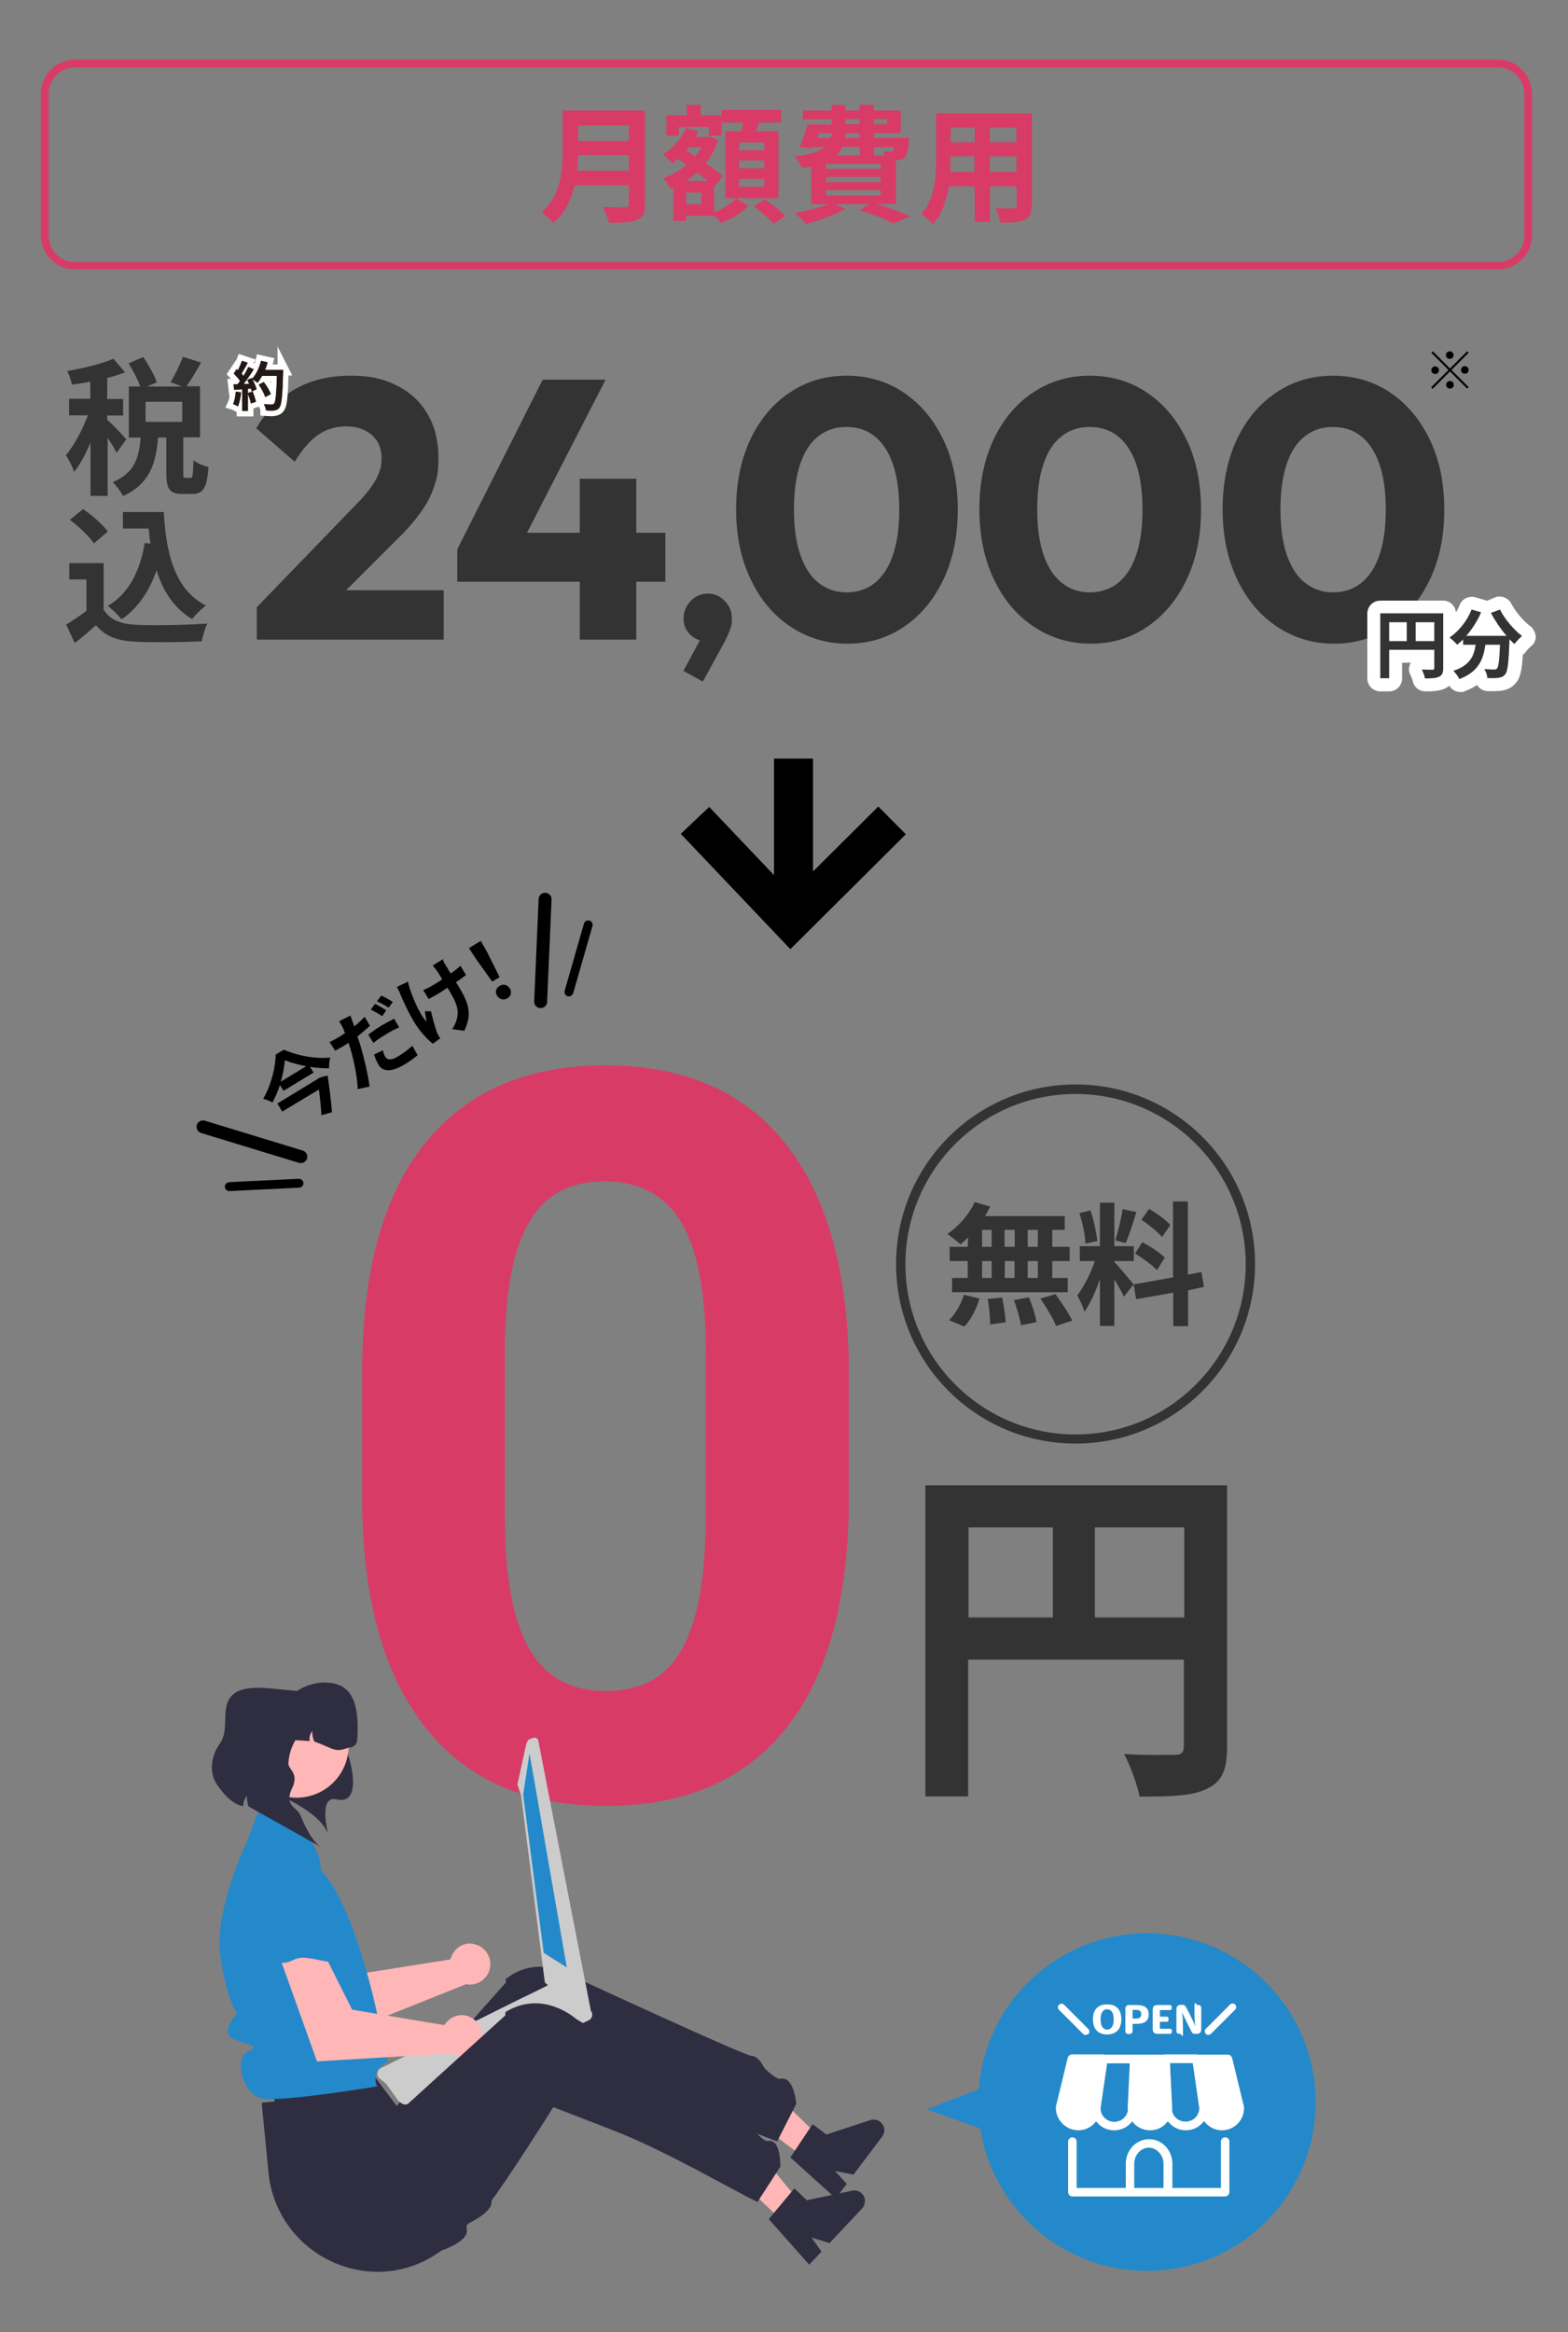 <?xml version="1.0" encoding="UTF-8"?>
<svg id="_レイヤー_1" data-name="レイヤー 1" xmlns="http://www.w3.org/2000/svg" version="1.1" viewBox="0 0 740 1100">
  <rect x="0" y="0" width="740" height="1100" fill="#808080" stroke="none"/>
  <defs>
    <style>
      .cls-1 {
        fill: #ccc;
      }

      .cls-1, .cls-2, .cls-3, .cls-4, .cls-5, .cls-6, .cls-7, .cls-8, .cls-9, .cls-10 {
        stroke-width: 0px;
      }

      .cls-2 {
        fill: #000;
      }

      .cls-3 {
        fill: #2389ca;
      }

      .cls-4 {
        fill: #f2f2f2;
      }

      .cls-11 {
        stroke: #d93b67;
      }

      .cls-11, .cls-7 {
        fill: #d93b67;
      }

      .cls-11, .cls-12 {
        stroke-miterlimit: 10;
      }

      .cls-5 {
        fill: #2f2e41;
      }

      .cls-6 {
        fill: #231815;
      }

      .cls-12 {
        fill: none;
        stroke: #fff;
        stroke-width: 5.2px;
      }

      .cls-8 {
        fill: #ffb6b6;
      }

      .cls-9 {
        fill: #333;
      }

      .cls-10 {
        fill: #fff;
      }
    </style>
  </defs>
  <g>
    <g>
      <g>
        <path class="cls-9" d="M456.9,583.6c-1.2,1.2-2.4,2.4-3.7,3.3-1.3-1.3-4.5-3.7-6.1-4.9,5.2-3.4,10.3-9.2,12.9-15l7.3,2.1c-.7,1.5-1.5,3-2.4,4.5h37.6v6.5h-5.9v8h8.2v6.7h-8.2v8h7.3v6.7h-54.6v-6.7h7.4v-8h-8.5v-6.7h8.5l.2-4.5h0ZM447.9,622.7c2.8-2.7,5.6-7.4,7-12l7.3,1.8c-1.3,4.8-4,10-7.1,13.2l-7.2-3ZM463.5,588.1h4.5v-8h-4.5v8ZM463.5,602.8h4.5v-8h-4.5v8ZM473,612c.7,3.9,1.5,8.8,1.6,11.7l-7.3,1c0-3-.4-8.2-1.2-12l6.9-.7ZM478.9,588.1v-8h-4.8v8h4.8ZM474.2,594.8v8h4.6v-8h-4.6ZM485.6,611.9c1.5,3.7,3.1,8.6,3.6,11.7l-7.4,1.5c-.4-3-1.8-8-3.3-11.9l7.1-1.3ZM489.8,580.1h-4.8v8h4.8v-8ZM489.8,594.8h-4.8v8h4.8v-8ZM498.1,610.4c2.8,3.9,6.4,9.1,7.9,12.5l-7.6,2.5c-1.3-3.3-4.6-8.9-7.4-12.9l7.1-2.1Z"/>
        <path class="cls-9" d="M530.4,611.6c-.9-2.1-2.7-5.2-4.5-8.2v22h-6.8v-22.2c-1.9,5.8-4.5,11.6-7.3,15.5-.6-2.2-2.2-5.6-3.4-7.7,3.1-3.9,6.4-10.6,8.3-16.2h-7.1v-7h9.5v-20.5h6.8v20.5h9.2v7h-9.2v.4c1.8,1.8,7.7,8.9,9.1,10.6l-4.6,5.8ZM512.2,586.6c0-3.9-1.3-10-2.8-14.4l5.2-1.3c1.6,4.5,2.8,10.4,3.3,14.4l-5.7,1.3ZM536.3,571.7c-1.6,5.1-3.4,11-5.1,14.6l-4.8-1.3c1.2-4,2.8-10.3,3.4-14.7l6.5,1.4ZM560.7,608.6v16.9h-7v-15.8l-17.5,3.1-1.2-7,18.6-3.3v-35.8h7v34.5l6.4-1.2,1.2,7-7.5,1.6ZM539.1,585.9c3.6,1.9,8.3,4.9,10.6,7.3l-3.7,5.9c-2.1-2.4-6.7-5.6-10.3-7.9l3.4-5.3ZM548.4,583.5c-1.9-2.4-6.2-5.8-9.7-8.2l3.6-5.1c3.6,2.1,8,5.2,10,7.6l-3.9,5.7Z"/>
      </g>
      <path class="cls-9" d="M507.6,516c44.3,0,80.3,36,80.3,80.3s-36,80.3-80.3,80.3-80.3-36-80.3-80.3c0-44.3,36-80.3,80.3-80.3M507.6,511.5c-46.8,0-84.7,37.9-84.7,84.7s37.9,84.7,84.7,84.7,84.7-37.9,84.7-84.7-37.8-84.7-84.7-84.7h0Z"/>
      <path class="cls-9" d="M579.1,823.9c0,11-2.4,16.5-9.5,19.8-6.7,3.4-16.8,3.7-31.8,3.7-1-5.5-4.5-14.9-7.3-20.1,9.7.7,20.5.4,23.9.4,3.3,0,4.3-1.2,4.3-4v-40.9h-101.8v64.5h-20.2v-146.7h142.4v123.3h0ZM457.1,762.9h39.8v-42.5h-39.8v42.5ZM558.9,762.9v-42.5h-42.2v42.5h42.2Z"/>
      <path class="cls-7" d="M400.6,706.7c0,47-9.7,83-29.1,107.8-19.5,24.8-47.9,37.3-85.5,37.3s-65.4-12.2-84.9-36.6c-19.6-24.4-29.6-59.5-30.2-105.1v-62.6c0-47.4,9.8-83.6,29.6-108.1,19.6-24.5,48-36.9,85-36.9s65.4,12.2,84.9,36.6c19.6,24.4,29.6,59.3,30.2,105v62.6h0ZM333.1,638.1c0-28.2-3.9-48.8-11.6-61.6s-19.8-19.3-36.1-19.3-27.7,6.1-35.1,18.3c-7.6,12.2-11.6,31.4-12,57.4v82.7c0,27.7,3.7,48.3,11.3,61.8,7.6,13.5,19.6,20.2,36.3,20.2s28.4-6.4,35.7-19.3c7.3-12.9,11.2-32.7,11.4-59.3v-80.9h.1Z"/>
    </g>
    <g>
      <g>
        <path class="cls-2" d="M134,495.1c6.7,3,15,4.4,21.8,3.7-.4,1.6-.5,3.4-.5,5.1-2.9,0-6-.2-9-.7l1.7,2.7-14.2,8.6-1.7-2.7c-.9,2.8-2.1,5.6-3.5,8.2-1-.6-3-1.4-4.4-1.7,3.8-6.5,5.9-15.2,5.9-20.9l3.9-2.3ZM150.8,508.3l3.8-1c.8,5.1,1.6,11.8,2.1,17.3l-5,1.4c-.2-3.7-.7-8.4-1.2-12.1l-17.3,10.4-2.3-3.8,19.2-11.7.7-.5ZM144.5,502.9c-3.8-.7-7.3-1.7-10.1-2.8-.2,2.9-.8,6.5-1.9,10.1l12-7.3Z"/>
        <path class="cls-2" d="M166.7,482.7c.1.4.3.9.5,1.4,1.7-1.4,3.4-2.9,4.9-4.5l2.5,4.2c-1.7,1.6-3.8,3.4-5.9,5.1.6,1.6,1.1,3.4,1.6,4.9,1.6,5.5,3.5,13.6,4.1,18.7l-5.6,1.2c0-4.6-1.7-13.1-3.3-18.6-.3-1-.7-2.1-1-3.2-.8.5-1.5,1-2.2,1.4-1.7,1-2.9,1.6-4.1,2.3l-2.7-4.1c1.8-.8,3-1.5,4.4-2.3.9-.6,1.9-1.2,2.9-1.9-.3-.8-.6-1.5-.8-2.1-.6-1.3-1.4-2.7-2-3.5l5.4-2.7c.4,1.2,1,2.8,1.3,3.7ZM181.8,498.4c.9,1.5,2.6,2,6.2-.2,2.3-1.4,4.4-3,6.6-4.9l2.5,4.4c-1.8,1.5-3.8,3-6.6,4.6-5.7,3.4-9.9,3.3-11.9-.1-.9-1.6-1.6-3.4-2.1-4.8l4.2-2c.2,1.1.6,2.2,1.1,3ZM179.9,483.8c1.9-1.1,4-2.2,6.1-3.3l2.4,4.1c-1.8.8-4,1.8-6,3.1-2.3,1.4-4.3,2.7-6.2,4.2l-2.4-3.9c1.7-1.3,4-2.9,6.1-4.2ZM182.3,476.5l-1.9,2.8c-1.5-.9-3.8-2.4-5.4-3.1l2-2.7c1.4.7,3.9,2.1,5.3,3ZM185.4,472.6l-2,2.7c-1.5-1-3.8-2.3-5.5-3l2-2.7c1.7.7,4.2,2.1,5.5,3Z"/>
        <path class="cls-2" d="M193.4,466.3c1.4,4.2,4.5,12,7.9,15.6-.2-1.3-.5-3.3-.8-4.9h2.9c.8,3.5,1.9,7.4,2.7,9.6.2.6.5,1.3.8,1.8.2.3.5.9.9,1.3l-3.5,2.6c-2-1.5-6-5.5-8.5-9.7-3.4-5.5-5.8-11.1-7-14-.4-1.1-1-2.2-1.5-3.1l5.3-2.5c.1,1.1.6,2.6.8,3.3ZM210.1,454.9c.4.7,1.5,2.4,2.6,4.3,1.8-1.3,3.5-2.6,4.6-3.7l2.6,4.4c-1.3,1-2.9,2.2-4.7,3.4.4.5.6,1.1.9,1.4,4.8,7.9,7.1,13.2,3,21.5l-5.7-.8c.9-1.3,1.9-3.4,2.3-5.1.9-4.2-.3-7.5-3.8-13.2-.2-.3-.4-.7-.7-1.2-1.2.8-2.5,1.6-3.7,2.4-1.4.9-3.6,2-5.2,2.9l-2.6-4.2c1.8-.7,3.5-1.6,5.3-2.7,1.2-.7,2.5-1.5,3.7-2.4-1.1-1.9-2.2-3.6-2.8-4.4-.6-.7-1.3-1.6-1.7-2.1l4.9-3c0,.9.5,1.7,1,2.5Z"/>
        <path class="cls-2" d="M224.5,452.1l-3.2-4.9,5.6-3.4,2.9,5.1,6,12-3.5,2.1-7.8-10.9ZM234.6,469.7c-1.1-1.8-.5-3.8,1.2-4.7,1.7-1,3.6-.6,4.8,1.2,1.1,1.7.5,3.8-1.2,4.7-1.7,1-3.7.5-4.8-1.2Z"/>
      </g>
      <path class="cls-2" d="M143.5,548.2c-.7.4-1.6.5-2.4.3l-46.2-14.1c-1.6-.5-2.5-2.2-2-3.8s2.2-2.5,3.8-2l46.2,14.1c1.6.5,2.5,2.2,2,3.8-.2.7-.8,1.3-1.4,1.7Z"/>
      <path class="cls-2" d="M255.8,475.4c-.3.1-.5.1-.8.1-1.7-.1-3-1.5-2.9-3.2l2.1-48.3c.1-1.7,1.5-3,3.2-2.9s3,1.5,2.9,3.2l-2.1,48.3c0,1.3-1,2.5-2.4,2.8Z"/>
      <path class="cls-2" d="M268.4,470c-.2,0-.4,0-.5-.1-1.1-.3-1.7-1.5-1.4-2.6l9.1-31.7c.3-1.1,1.5-1.7,2.6-1.4,1.1.3,1.7,1.5,1.4,2.6l-9.1,31.7c-.4.9-1.2,1.5-2.1,1.5Z"/>
      <path class="cls-2" d="M143.1,557.5c.1.2.1.3.1.5.1,1.1-.8,2.1-2,2.2l-32.9,1.6c-1.1,0-2.1-.8-2.2-2,0-1.1.8-2.1,2-2.2l32.9-1.6c1,0,1.8.7,2.1,1.5Z"/>
    </g>
  </g>
  <g>
    <circle class="cls-3" cx="541.3" cy="991.5" r="79.6"/>
    <path class="cls-10" d="M578.2,1036h-72.1c-1.1,0-2-.9-2-2v-23.9c0-1.1.9-2,2-2s2,.9,2,2v21.9h68.1v-21.9c0-1.1.9-2,2-2s2,.9,2,2v23.9c0,1-1,2-2,2Z"/>
    <path class="cls-10" d="M551.1,1034.4c-1.1,0-2-.9-2-2v-11.8c0-4.1-3.2-7.6-6.9-7.6s-6.9,3.3-6.9,7.6v11.8c0,1.1-.9,2-2,2s-2-.9-2-2v-11.8c0-6.4,4.9-11.6,11-11.6s11,5.2,11,11.6v11.8c0,1.2-1,2-2.2,2Z"/>
    <g>
      <path class="cls-10" d="M520.7,971.2h-14.7l-5.6,23.1c0,4.7,3.7,8.5,8.5,8.5h0c4.7,0,8.5-3.7,8.5-8.5l3.3-23.1Z"/>
      <path class="cls-10" d="M508.9,1004.8c-5.7,0-10.6-4.7-10.6-10.6v-.5l5.6-23.1c.3-.9,1.1-1.6,2-1.6h14.7c.5,0,1.2.3,1.5.7.4.4.5,1.1.5,1.6l-3.3,23c0,5.9-4.7,10.5-10.4,10.5ZM502.3,994.6c.1,3.5,2.9,6.3,6.5,6.3s6.5-2.8,6.5-6.5v-.3l3.1-20.8h-10.8l-5.3,21.3Z"/>
    </g>
    <path class="cls-10" d="M525.8,1004.8c-5.9,0-10.6-4.7-10.6-10.6v-.3l3.3-23.1c0-.9.9-1.7,2-1.7h14.7c.5,0,1.1.3,1.5.7s.5.9.5,1.5l-1.1,23.1c.3,5.8-4.4,10.4-10.3,10.4ZM519.4,994.4c0,3.6,2.9,6.4,6.5,6.4s6.5-2.8,6.5-6.5l.9-21.1h-10.8l-3.1,21.2Z"/>
    <g>
      <path class="cls-10" d="M550,971.2h-14.7l-1.1,23.1c0,4.7,3.7,8.5,8.5,8.5h0c4.7,0,8.5-3.7,8.5-8.5l-1.2-23.1Z"/>
      <path class="cls-10" d="M542.8,1004.8c-5.9,0-10.6-4.7-10.6-10.6l1.1-23.2c0-1.1.9-1.9,2-1.9h14.7c1.1,0,2,.8,2,1.9l1.2,23.1c0,6.1-4.7,10.7-10.4,10.7ZM537.3,973.2l-.9,21.1c0,3.6,2.8,6.4,6.5,6.4s6.5-2.8,6.5-6.5l-1.1-21.1h-11Z"/>
    </g>
    <path class="cls-10" d="M559.6,1004.8c-5.7,0-10.6-4.7-10.6-10.6l-1.1-23c0-.5,0-1.1.5-1.5s.9-.7,1.5-.7h14.7c1.1,0,1.9.8,2,1.7l3.4,23.3v.3c.2,5.9-4.5,10.5-10.4,10.5ZM552.1,973.2l.9,21c0,3.7,2.8,6.5,6.5,6.5s6.4-2.8,6.5-6.4l-3.1-21.2h-10.8Z"/>
    <g>
      <path class="cls-10" d="M579.5,971.2h-14.7l3.3,23.1c0,4.7,3.7,8.5,8.5,8.5h0c4.7,0,8.5-3.7,8.5-8.5l-5.6-23.1Z"/>
      <path class="cls-10" d="M576.7,1004.8c-5.7,0-10.4-4.7-10.6-10.4l-3.3-23c0-.5,0-1.2.5-1.6s.9-.7,1.5-.7h14.7c.9,0,1.7.7,2,1.6l5.6,23.1v.5c0,5.9-4.7,10.5-10.4,10.5ZM567.1,973.2l3.1,20.8v.3c0,3.6,2.8,6.5,6.5,6.5s6.4-2.7,6.5-6.3l-5.2-21.2h-10.9Z"/>
    </g>
    <g>
      <g>
        <path class="cls-10" d="M522.5,959.6c-4,0-6.7-2.3-6.7-7.1h0c0-4.8,2.5-7.1,6.7-7.1s6.7,2.3,6.7,7.1-2.7,7.1-6.7,7.1ZM525.6,952.5c0-3.6-1.5-4.8-3.1-4.8h0c-1.6,0-3.1,1.2-3.1,4.8s1.5,4.8,3.1,4.8,3.1-1.2,3.1-4.8h0Z"/>
        <path class="cls-10" d="M536.4,954.6h-1.9v3.5c0,.8-.7,1.3-1.7,1.3s-1.7-.4-1.7-1.3v-10.3c0-1.6.5-2.1,2.1-2.1h3.2c4.1,0,5.7,1.6,5.7,4.3.1,3.3-2.1,4.6-5.7,4.6ZM536.2,948h-1.3c-.4,0-.4,0-.4.4v3.3q0,.4.4.4h1.2c1.5,0,2.5-.5,2.5-2.1,0-1.5-1-2-2.4-2Z"/>
        <path class="cls-10" d="M552.1,959.3h-5.7c-1.7,0-2.4-.7-2.4-2.4v-8.8c0-1.7.7-2.4,2.4-2.4h5.7c.5,0,.9.4.9,1.2s-.3,1.2-.9,1.2h-4.3c-.3,0-.4,0-.4.4v2.7h3.3c.5,0,.8.4.8,1.2s-.3,1.2-.8,1.2h-3.3v2.9c0,.3,0,.4.4.4h4.4c.5,0,.9.4.9,1.1,0,.8-.3,1.3-1,1.3Z"/>
        <path class="cls-10" d="M564.6,959.3c-1.1,0-1.9,0-2.3-1.1-1.9-3.6-3.3-6.7-4.5-9.1h0c.4,1.9.5,4.5.5,8.9s-.4,1.3-1.5,1.3-1.6-.4-1.6-1.3v-10.4c0-1.2.7-2,2.3-2s1.7.3,2.3,1.2c2.3,4.3,3.6,7.2,4.4,9.1h0c-.4-1.7-.5-4.7-.5-8.9s.5-1.3,1.6-1.3,1.6.5,1.6,1.3v10.3c0,1.6-1.1,2-2.3,2Z"/>
      </g>
      <path class="cls-10" d="M512.3,959.8c-.4,0-.8,0-1.2-.5l-11.3-11.3c-.7-.7-.7-1.7,0-2.4s1.7-.7,2.4,0l11.4,11.4c.7.7.7,1.7,0,2.4-.3.2-.9.4-1.3.4Z"/>
      <path class="cls-10" d="M570.3,959.8c-.4,0-.8,0-1.2-.5-.7-.7-.7-1.7,0-2.4l11.4-11.4c.7-.7,1.7-.7,2.4,0s.7,1.7,0,2.4l-11.4,11.4c-.4.3-.8.5-1.2.5Z"/>
    </g>
    <g>
      <polygon class="cls-8" points="381.7 1019.4 388.9 1010 356 978.1 345.5 992 381.7 1019.4"/>
      <path class="cls-5" d="M373,1017.6l10.5-15.7,6.5,4.9,20.7-6.8c2.6-.9,5.5.6,6.4,3.2.5,1.6.2,3.3-.8,4.6l-13.5,17.9-8.7-1.7,5.5,6.1-5.2,6.8-21.4-19.3Z"/>
      <path class="cls-5" d="M375.8,992.3l-9,17.7c-10.7-3.6-45.4-19.3-71.1-26.2-16.7-4.5-29.5-7.9-29.5-7.9,0,0-1.2,2.5-3.2,6.6-7.3,14.8-24.5,49-26.8,48.2-2.9-1-5.6,2.1-4.3,7.3.9,3.8-5.2,7.7-8.5,9.5-1.2.7-2.1,1.1-2.1,1.1-.5.5-1.1,1-1.6,1.4-17.6,15.2-41,15.5-58.8,5.3-12.8-7.3-21.9-19.9-25-34.4l-6.8-32.4,47.1-9.9,11,14.7,12.9-14.7,28.4-32,10.4-11.7s-.3,0-.2-1.5c1.4-1,2.8-2,4.3-2.8.3,0,.5-.3.8-.4,14.7-7.1,28.4,2.8,28.4,2.8,0,0,79.5,36.8,82.5,36.7,2.9,0,5.3,4.2,5.8,5.3.5.9,5.9,6,7.9,5.5,6.3-1.4,7.4,11.8,7.4,11.8Z"/>
      <path class="cls-8" d="M217.6,917.7c-2.5,1.3-4.3,3.7-5,6.5l-43.6,6.9-28.4-28.2-16,10.4,36.3,46.2,59-23.6h-.1c5.2,1,10.3-2.3,11.4-7.5s-2.2-10.3-7.4-11.4c-2-.6-4.2-.3-6.2.7h0Z"/>
      <path class="cls-3" d="M129.1,882.3l-.9.3c-9.6,3-15,13.1-12.1,22.8,1.6,5.5,2.8,10.4,2.4,11.5-1.1,2.7-1.3,4.9,1.6,4.6,3-.2-3.4-1,6.3-.9s7.2-4.6,14.8-6.3c7.6-1.6,13.1-.4,14.9-5.2,1.7-4.7,8.4-6,4-9.6-4.3-3.6-4.7.2-9.3-8.3,0,0-.1-.2-.1-.3-4.3-7.6-13.3-11.2-21.6-8.6Z"/>
      <path class="cls-4" d="M150.8,882.7c-1-.4-2-.8-3-1.2-.5-.5-1-1-1.5-1.4l4.5,2.6Z"/>
      <path class="cls-5" d="M117.1,839.2c15.8,8.4,32.8,14.4,37.7,25.6,0,0-4.7-18.2,4-16.1,14.8,3.6,4.9-27.6.2-32.2-7.9-7.7-30.5-9.1-30.5-9.1l-14,11,2.6,20.8Z"/>
      <circle class="cls-8" cx="139.9" cy="823.9" r="24.6" transform="translate(-694.3 774.3) rotate(-77)"/>
      <path class="cls-5" d="M129.5,816l-.3,4.2,16.9,1c-.2-1.7.2-3.4,1.3-4.7-.1,1.6.2,3.3.9,4.9,9.6,3.5,9.4,5.4,16.3,2.9,2.1,0,3.8-1.4,4-3.5h0c.8-13-.3-26.1-13.3-27.1-13.1-1.1-24.7,8.7-25.8,21.8,0,.2,0,.3,0,.5Z"/>
      <path class="cls-1" d="M278.2,948.2q-.1,0-.2,0c-.2-.2-.5-.3-.7-.4l-1.9-.7-13.9-11.1c-.7-.2-1.5-.2-2.2,0h0l-4.7,2.4-4.1,2-5.8,2.8-39.2,19.5-25.8,12.8c-1.4.7-2,2.5-1.3,3.9.2.4.5.7.8,1l1,.8,2.1,1.7,5.7,8,1.4,1.1c.9.7,2.1.8,3.1.4l85.4-39.5c1.5-.8,2-2.6,1.3-4-.5-.1-.8-.4-1-.7h0Z"/>
      <path class="cls-1" d="M251.7,819.7l-1.7.6c-.5.2-.8.5-1,.9l-.6,1.2-4,18.3c-.2.4-.2.9-.1,1.4l1.6,4.7,11.2,88c.1.4.5.8.9,1l16.3,15.7.3.2.8.4c.4.2.8.3,1.3.2l1.1-.2c.5,0,1-.4,1.2-.9.3-.5.3-1,.1-1.5l-25.1-128.9c-.2-.8-1.3-1.4-2.3-1.1h0Z"/>
      <polygon class="cls-3" points="249.9 827 246.9 846.5 256.6 921.1 267.5 928 249.9 827"/>
      <path class="cls-3" d="M130.5,856.4l-8.4-2.4-5.5,14.6s-15.8,32.7-12.6,54.1c3.1,21.2,7.9,27,7.9,27,0,0-7.8,8.1-2.7,11.4,5.2,3.3,15.3,3.4,8,6.5-7.3,3-2.4,20.5,6.5,22.2,9,1.8,54.3-5.7,54.3-5.7-1.3-2.6-1-5.9.7-8.3,2.9-4.1,6.5-2.1,2.4-7.1-4-5-8.8-.9-5.8-9s2.6-10.3,2.6-10.3c0,0-10.8-51.6-26.6-67.3h0l.2-.5h0c-1.1-11.8-9.5-21.9-21-25.2Z"/>
      <path class="cls-5" d="M136.1,831.7c.8-13.5,12.5-23.8,26.1-23,1.6,0,3.2.4,4.7.8-1.7-3.1-4.4-5.7-7.8-7l-19.7-5c-9.4-.6-24.7-4-30.3,2.6-5.2,6.2-.6,15.8-5.3,22.2-5.1,7.2-4.3,14.6-2,18.5,2.8,4.5,7.9,10.5,13,11.1,0-1.7.6-3.4,1.7-4.9,0,1.7.2,3.3.7,5l34.1,19.1c-3.2-2-6.7-7.9-9.5-14.8-1.6-4-7.8-4.5-4.1-12.5,3.8-7.6-1.8-9.2-1.6-12.1Z"/>
      <path class="cls-4" d="M116.6,882.2"/>
      <path class="cls-8" d="M216.5,950.6c-2.8.5-5.3,2.1-6.8,4.6l-43.5-7.3-18-35.8-18.4,4.9,19.8,55.3,63.5-3.8h0c4.5,2.6,10.5,1,13.1-3.5,2.7-4.5,1.1-10.5-3.4-13.1-1.9-1.2-4.1-1.7-6.3-1.3h0Z"/>
      <path class="cls-3" d="M143.6,889.2h-.9c-10,0-18.4,7.8-18.8,17.8-.2,5.8-.6,10.8-1.4,11.7-1.9,2.2-2.8,4.1,0,5,2.9.8-2.9-2,6.2,1.1,9.2,3.1,8.3-2.2,16.1-1.3,7.7.9,12.6,3.7,15.7-.2,3.1-3.9,9.9-3,6.9-7.9s-4.6-1.3-6.2-10.8v-.3c-1.5-8.8-8.9-15.1-17.7-15.1Z"/>
      <polygon class="cls-8" points="371.3 1049.5 379.4 1040.9 350.1 1005.6 338.2 1018.2 371.3 1049.5"/>
      <path class="cls-5" d="M362.8,1046.7l12.1-14.5,5.9,5.6,21.3-4.5c2.7-.6,5.4,1.1,6,3.8.3,1.6-.1,3.3-1.2,4.5l-15.4,16.4-8.5-2.6,4.7,6.6-5.8,6.2-19.1-21.5Z"/>
      <path class="cls-5" d="M368.3,1021.9l-10.8,16.7c-10.2-4.7-43.1-24.1-67.9-33.7-16.1-6.3-28.5-11-28.5-11,0,0-1.5,2.4-3.9,6.2-8.8,13.8-29.6,46.1-31.8,45.1-2.8-1.3-5.8,1.5-5.1,6.8.5,3.8-6,7.1-9.5,8.6-1.3.5-2.2.8-2.2.8-.6.4-1.2.8-1.8,1.2-19.1,13.1-42.4,11-59-1-12-8.7-19.7-22.1-21.1-36.9l-3.2-32.9,47.9-4.7,9.4,15.8,14.5-13.1,31.7-28.8,11.6-10.5s-.3,0,0-1.5c1.5-.9,3-1.7,4.6-2.3.3,0,.5-.2.8-.3,15.4-5.5,27.9,5.9,27.9,5.9,0,0,75.2,45.1,78,45.4,2.8.3,4.7,4.7,5.2,5.9.4,1,5.3,6.6,7.3,6.3,6.2-1.4,5.9,12,5.9,12Z"/>
    </g>
    <polygon class="cls-3" points="482.6 977.5 437.3 994.9 474.3 1008.1 482.6 977.5"/>
  </g>
  <g>
    <path class="cls-9" d="M55,213.6c-.8-1.8-2.5-4.6-4.2-7.1v27.4h-8.1v-25.2c-2.2,5.4-4.9,10.4-7.7,13.9-.8-2.4-2.5-5.8-3.9-7.9,3.9-4.6,7.8-12,10.4-18.8h-8.9v-7.8h10v-8.1c-2.9.6-5.8,1.1-8.6,1.4-.4-1.9-1.4-4.7-2.3-6.4,7.7-1.3,16.4-3.4,21.8-5.8l5.5,6.4c-2.5,1-5.3,1.9-8.4,2.7v9.9h7.5v7.8h-7.5v2c1.9,1.5,7.7,7.7,9,9.2l-4.6,6.4ZM89.8,225.5c1.1,0,1.3-1.1,1.5-8.4,1.5,1.3,5,2.7,7.1,3.2-.7,10-2.6,12.7-7.7,12.7h-4.6c-6.2,0-7.6-2.5-7.6-9.8v-16.8h-3.9c-1,12.1-3.9,21.9-16.6,27.6-.8-2-3.2-5-4.8-6.6,10.5-4.3,12.4-11.8,13.2-21h-5.6v-24.1h5.4c-1.1-3.2-3.4-7.5-5.5-10.9l6.9-3c2.5,3.7,5.3,8.6,6.4,11.9l-4.5,2h16.5l-5.5-2c2-3.3,4.5-8.4,5.8-12l8.6,2.7c-2.3,4.1-4.8,8.3-6.9,11.2h6.4v24.1h-7.9v16.8c0,2.1,0,2.3,1.1,2.3h2.2ZM86,189.5h-17.3v9.5h17.3s0-9.5,0-9.5Z"/>
    <path class="cls-9" d="M49.1,287.8c2.9,4.7,8.1,6.6,15.4,6.9,8.2.4,24,.1,33.3-.6-.9,2-2.2,6-2.6,8.4-8.4.4-22.5.6-30.9.2-8.6-.4-14.4-2.3-19-7.8-3.1,2.7-6.2,5.5-10,8.4l-4.1-8.7c3-1.8,6.5-4.1,9.6-6.5v-14.8h-8.1v-7.7h16.2v22.2h.2ZM44.3,256.3c-2.2-3.4-7.2-8-11.3-11.1l6.2-5.1c4.2,2.9,9.3,7.3,11.7,10.6l-6.6,5.6ZM71,256.4c-.3-2.3-.6-4.7-.8-7.1h-12.2v-7.8h19.3c1.1,19.9,5.3,36.8,19.9,44.1-2,1.4-5,4.4-6.5,6.4-8.6-5.1-13.8-13.2-16.8-23-3.5,10-8.8,17.8-16.5,23.1-1.3-1.6-4.5-4.8-6.5-6.3,9.8-5.8,15.2-16.3,17.4-29.7l2.7.3Z"/>
  </g>
  <g>
    <path class="cls-9" d="M121.2,286.4l47-48.6c2.9-2.9,5.2-5.6,6.9-8,1.7-2.4,3-4.7,3.8-6.9.8-2.1,1.2-4.3,1.2-6.5,0-4.7-1.5-8.5-4.6-11.2-3.1-2.7-7.1-4.1-12.1-4.1s-9.2,1.3-13.1,3.9c-3.9,2.6-7.6,6.9-11.2,12.8l-18.2-15.8c4.9-8.2,11-14.4,18.6-18.6,7.5-4.2,16.1-6.2,25.9-6.2s15.8,1.6,22,4.7c6.2,3.1,11,7.6,14.4,13.4,3.4,5.8,5.1,12.6,5.1,20.3s-.6,9.3-1.9,13.5c-1.3,4.1-3.3,8.2-6.2,12.2-2.8,4-6.6,8.4-11.4,13.1l-32.6,32.5-33.7-.3ZM121.2,301.7v-15.3l23.1-8h65.1v23.3h-88.2Z"/>
    <path class="cls-9" d="M215.8,259.1l40.3-80h29.7l-41.1,80h-28.8ZM215.8,274.4v-15.3l9-7.8h89.2v23.1h-98.2ZM273.6,301.7v-75.9h26.7v75.9h-26.7Z"/>
    <path class="cls-9" d="M322.5,316.5l9.1-16.9,5.6-1.6c-.6,1.2-1.3,2.3-2.1,3-.8.8-1.8,1.2-2.9,1.2-2.4,0-4.6-1-6.6-3-2-2-3-4.5-3-7.4s1.1-6,3.3-8.3c2.2-2.3,4.9-3.5,8.1-3.5s5.7,1.1,8,3.4c2.3,2.3,3.4,5.1,3.4,8.4s-.2,2.9-.7,4.6-1.5,4-3,6.8l-10,18.3-9.2-5.1Z"/>
    <path class="cls-9" d="M399.8,303.6c-9.8,0-18.7-2.7-26.7-8-8-5.3-14.3-12.8-18.8-22.3-4.6-9.5-6.9-20.6-6.9-33.1s2.3-23.6,6.8-33.1c4.5-9.4,10.7-16.8,18.6-22,7.9-5.3,16.8-7.9,26.7-7.9s19,2.6,26.9,7.9c7.9,5.3,14.1,12.6,18.7,22.1,4.6,9.5,6.9,20.5,6.9,33.2s-2.3,23.7-6.9,33.2c-4.6,9.5-10.8,16.9-18.6,22.1-7.8,5.3-16.7,7.9-26.6,7.9ZM399.6,279.4c5.1,0,9.5-1.5,13.2-4.4,3.7-3,6.6-7.3,8.6-13.2,2-5.8,3-13,3-21.4s-1-15.7-3-21.5c-2-5.8-4.9-10.2-8.6-13.1-3.7-3-8.2-4.4-13.4-4.4s-9.3,1.4-13.1,4.3c-3.8,2.9-6.6,7.2-8.6,13-2,5.8-3,13-3,21.5s1,15.7,3,21.5c2,5.8,4.8,10.2,8.6,13.2,3.8,3,8.2,4.5,13.3,4.5Z"/>
    <path class="cls-9" d="M514.6,303.6c-9.8,0-18.7-2.7-26.7-8-8-5.3-14.3-12.8-18.8-22.3-4.6-9.5-6.9-20.6-6.9-33.1s2.3-23.6,6.8-33.1c4.5-9.4,10.7-16.8,18.6-22,7.9-5.3,16.8-7.9,26.7-7.9s19,2.6,26.9,7.9c7.9,5.3,14.1,12.6,18.7,22.1,4.6,9.5,6.9,20.5,6.9,33.2s-2.3,23.7-6.9,33.2c-4.6,9.5-10.8,16.9-18.6,22.1-7.8,5.3-16.7,7.9-26.6,7.9ZM514.4,279.4c5.1,0,9.5-1.5,13.2-4.4,3.7-3,6.6-7.3,8.6-13.2,2-5.8,3-13,3-21.4s-1-15.7-3-21.5c-2-5.8-4.9-10.2-8.6-13.1-3.7-3-8.2-4.4-13.4-4.4s-9.3,1.4-13.1,4.3c-3.8,2.9-6.6,7.2-8.6,13-2,5.8-3,13-3,21.5s1,15.7,3,21.5c2,5.8,4.8,10.2,8.6,13.2,3.8,3,8.2,4.5,13.3,4.5Z"/>
    <path class="cls-9" d="M629.4,303.6c-9.8,0-18.7-2.7-26.7-8-8-5.3-14.3-12.8-18.8-22.3-4.6-9.5-6.9-20.6-6.9-33.1s2.3-23.6,6.8-33.1c4.5-9.4,10.7-16.8,18.6-22,7.9-5.3,16.8-7.9,26.7-7.9s19,2.6,26.9,7.9c7.9,5.3,14.1,12.6,18.7,22.1,4.6,9.5,6.9,20.5,6.9,33.2s-2.3,23.7-6.9,33.2c-4.6,9.5-10.8,16.9-18.6,22.1-7.8,5.3-16.7,7.9-26.6,7.9ZM629.2,279.4c5.1,0,9.5-1.5,13.2-4.4,3.7-3,6.6-7.3,8.6-13.2,2-5.8,3-13,3-21.4s-1-15.7-3-21.5c-2-5.8-4.9-10.2-8.6-13.1-3.7-3-8.2-4.4-13.4-4.4s-9.3,1.4-13.1,4.3c-3.8,2.9-6.6,7.2-8.6,13-2,5.8-3,13-3,21.5s1,15.7,3,21.5c2,5.8,4.8,10.2,8.6,13.2,3.8,3,8.2,4.5,13.3,4.5Z"/>
  </g>
  <g>
    <path class="cls-12" d="M113.8,185.2c-.3,2.4-.8,4.9-1.5,6.5-.5-.3-1.6-.9-2.3-1.1.7-1.5,1.1-3.8,1.3-5.9l2.5.4ZM133.6,174.3s0,1,0,1.4c-.3,11.1-.7,15.1-1.7,16.5-.7,1-1.4,1.2-2.4,1.4-.9.2-2.5.1-4,0,0-.9-.5-2.2-1-3,1.6.2,3,.2,3.7.2s.8-.1,1.1-.4c.8-.8,1.1-4.5,1.4-13.1h-7c-.7,1.2-1.4,2.4-2.2,3.3-.5-.5-1.6-1.2-2.4-1.7.9,1.6,1.7,3.5,2,4.7l-2.3,1.1c0-.4-.2-.9-.4-1.4h-1.4v10.5h-2.7v-10.2l-3.8.3-.3-2.6h1.9c.4-.6.8-1.1,1.2-1.6-.7-1.1-2-2.5-3-3.5l1.4-2.1c.2.2.4.4.6.5.7-1.4,1.4-3.1,1.9-4.4l2.7.9c-.9,1.8-2,3.7-2.9,5.1.3.4.6.7.9,1.1.9-1.4,1.7-2.9,2.3-4.2l2.6,1.1c-1.4,2.2-3.2,4.8-4.8,6.9h2.6c-.3-.7-.6-1.3-.9-1.9l2.1-.9.2.3c1.9-2,3.4-5.2,4.2-8.4l3.1.7c-.3,1.2-.8,2.5-1.2,3.6h8.6ZM119.2,184.7c.7,1.5,1.3,3.5,1.6,4.8l-2.4.8c-.2-1.3-.9-3.3-1.5-4.9l2.2-.7ZM125.2,187.3c-.5-1.6-1.8-4-3.1-5.9l2.4-1.2c1.3,1.7,2.8,4.1,3.3,5.7l-2.6,1.4Z"/>
    <path class="cls-9" d="M113.8,185.2c-.3,2.4-.8,4.9-1.5,6.5-.5-.3-1.6-.9-2.3-1.1.7-1.5,1.1-3.8,1.3-5.9l2.5.4ZM133.6,174.3s0,1,0,1.4c-.3,11.1-.7,15.1-1.7,16.5-.7,1-1.4,1.2-2.4,1.4-.9.2-2.5.1-4,0,0-.9-.5-2.2-1-3,1.6.2,3,.2,3.7.2s.8-.1,1.1-.4c.8-.8,1.1-4.5,1.4-13.1h-7c-.7,1.2-1.4,2.4-2.2,3.3-.5-.5-1.6-1.2-2.4-1.7.9,1.6,1.7,3.5,2,4.7l-2.3,1.1c0-.4-.2-.9-.4-1.4h-1.4v10.5h-2.7v-10.2l-3.8.3-.3-2.6h1.9c.4-.6.8-1.1,1.2-1.6-.7-1.1-2-2.5-3-3.5l1.4-2.1c.2.2.4.4.6.5.7-1.4,1.4-3.1,1.9-4.4l2.7.9c-.9,1.8-2,3.7-2.9,5.1.3.4.6.7.9,1.1.9-1.4,1.7-2.9,2.3-4.2l2.6,1.1c-1.4,2.2-3.2,4.8-4.8,6.9h2.6c-.3-.7-.6-1.3-.9-1.9l2.1-.9.2.3c1.9-2,3.4-5.2,4.2-8.4l3.1.7c-.3,1.2-.8,2.5-1.2,3.6h8.6ZM119.2,184.7c.7,1.5,1.3,3.5,1.6,4.8l-2.4.8c-.2-1.3-.9-3.3-1.5-4.9l2.2-.7ZM125.2,187.3c-.5-1.6-1.8-4-3.1-5.9l2.4-1.2c1.3,1.7,2.8,4.1,3.3,5.7l-2.6,1.4Z"/>
    <path class="cls-6" d="M113.8,185.2c-.3,2.4-.8,4.9-1.5,6.5-.5-.3-1.6-.9-2.3-1.1.7-1.5,1.1-3.8,1.3-5.9l2.5.4ZM133.6,174.3s0,1,0,1.4c-.3,11.1-.7,15.1-1.7,16.5-.7,1-1.4,1.2-2.4,1.4-.9.2-2.5.1-4,0,0-.9-.5-2.2-1-3,1.6.2,3,.2,3.7.2s.8-.1,1.1-.4c.8-.8,1.1-4.5,1.4-13.1h-7c-.7,1.2-1.4,2.4-2.2,3.3-.5-.5-1.6-1.2-2.4-1.7.9,1.6,1.7,3.5,2,4.7l-2.3,1.1c0-.4-.2-.9-.4-1.4h-1.4v10.5h-2.7v-10.2l-3.8.3-.3-2.6h1.9c.4-.6.8-1.1,1.2-1.6-.7-1.1-2-2.5-3-3.5l1.4-2.1c.2.2.4.4.6.5.7-1.4,1.4-3.1,1.9-4.4l2.7.9c-.9,1.8-2,3.7-2.9,5.1.3.4.6.7.9,1.1.9-1.4,1.7-2.9,2.3-4.2l2.6,1.1c-1.4,2.2-3.2,4.8-4.8,6.9h2.6c-.3-.7-.6-1.3-.9-1.9l2.1-.9.2.3c1.9-2,3.4-5.2,4.2-8.4l3.1.7c-.3,1.2-.8,2.5-1.2,3.6h8.6ZM119.2,184.7c.7,1.5,1.3,3.5,1.6,4.8l-2.4.8c-.2-1.3-.9-3.3-1.5-4.9l2.2-.7ZM125.2,187.3c-.5-1.6-1.8-4-3.1-5.9l2.4-1.2c1.3,1.7,2.8,4.1,3.3,5.7l-2.6,1.4Z"/>
  </g>
  <g>
    <g>
      <polygon class="cls-2" points="321.3 393.3 334.7 380.6 373.4 421.3 414.5 380.4 427.5 393.5 373 447.7 321.3 393.3"/>
      <rect class="cls-2" x="365.3" y="357.8" width="18.4" height="76.2"/>
    </g>
    <g>
      <g>
        <path class="cls-10" d="M722,295.2c-3.3-2.5-7-7-8.7-10.4-1.1-2.1-3.2-3.4-5.4-3.4s-1.5.1-2.3.4l-3.9,1.6c-.3-.2-.6-.3-1-.4l-4.5-1.3c-.6-.2-1.1-.2-1.7-.2-2.4,0-4.7,1.5-5.6,3.8-.5,1.2-1.1,2.4-1.8,3.6-.2-3.1-2.8-5.6-6-5.6h-29.7c-3.4,0-6.1,2.7-6.1,6.1v30.6c0,3.4,2.7,6.1,6.1,6.1h4.2c3.4,0,6.1-2.7,6.1-6.1v-7.4h4.1c-1.1,1.9-1.2,4.2,0,6.1.3.6.8,1.9.9,2.4.5,2.9,3,5,6,5s6.7-.1,9.3-1.4c.7-.3,1.4-.8,2-1.2,1.1,1.8,3.1,2.9,5.2,2.9s1.4-.1,2.1-.4c2.2-.8,4.2-1.8,5.8-2.9,1,1.7,2.9,2.8,5,2.9h2.6c1.6,0,2.9-.1,3.7-.2,2-.3,4.8-.9,7.2-3.9,1.9-2.4,2.6-5.5,3.1-13.1.6-.4,1.1-.9,1.5-1.5s1.6-1.9,2.3-2.4c1.5-1.2,2.3-2.9,2.3-4.8-.3-1.9-1.2-3.7-2.7-4.9Z"/>
        <g>
          <path class="cls-9" d="M681.1,315.1c0,2.3-.5,3.4-2,4.1-1.4.7-3.5.8-6.6.8-.2-1.2-.9-3.1-1.5-4.2,2,.1,4.3.1,5,.1s.9-.2.9-.8v-8.6h-21.3v13.4h-4.2v-30.6h29.7v25.8ZM655.6,302.4h8.3v-8.9h-8.3v8.9ZM676.9,302.4v-8.9h-8.8v8.9h8.8Z"/>
          <path class="cls-9" d="M707.9,287.5c2.2,4.5,6.6,9.6,10.4,12.5-1.1.9-2.7,2.6-3.6,3.8-.7-.7-1.5-1.4-2.3-2.3v.2c-.4,10.6-.8,14.8-2,16.3-.9,1.1-1.8,1.5-3.2,1.7-1.2.2-3.2.2-5.3.1,0-1.3-.6-3-1.4-4.2,1.9.1,3.8.2,4.6.2s1-.1,1.4-.5c.7-.7,1.1-3.9,1.4-11.2h-6.9c-.9,6.8-3.2,12.8-12.3,16.2-.5-1.2-1.8-2.9-2.8-3.9,8-2.6,9.8-7.2,10.5-12.3h-5.9v-2.5c-.9.9-1.9,1.8-2.8,2.5-.8-1-2.6-2.6-3.6-3.4,4.4-3,8.3-7.8,10.4-13.2l4.5,1.3c-1.7,4-4.2,7.9-7,11.1h19c-2.8-3.2-5.4-7.1-7.4-10.8l4.3-1.6Z"/>
        </g>
      </g>
      <path class="cls-2" d="M692.4,165.7l.7.7-8.1,8.1,8.1,8.1-.7.7-8.1-8.1-8.2,8.2-.7-.7,8.2-8.2-8.1-8.1.7-.7,8.1,8.1,8.1-8.1ZM677.3,176.4c-1,0-1.8-.8-1.8-1.8s.8-1.8,1.8-1.8,1.8.8,1.8,1.8-.8,1.8-1.8,1.8ZM682.4,167.5c0-1,.8-1.8,1.8-1.8s1.8.8,1.8,1.8-.8,1.8-1.8,1.8-1.8-.8-1.8-1.8ZM686.1,181.5c0,1-.8,1.8-1.8,1.8s-1.8-.8-1.8-1.8.8-1.8,1.8-1.8,1.8.8,1.8,1.8ZM691.3,172.7c1,0,1.8.8,1.8,1.8s-.8,1.8-1.8,1.8-1.8-.8-1.8-1.8c0-1,.8-1.8,1.8-1.8Z"/>
    </g>
  </g>
  <g>
    <path class="cls-11" d="M706.9,31.3c7.1,0,13,5.8,13,13v66.8c0,7.1-5.8,13-13,13H35.4c-7.1,0-13-5.8-13-13V44.3c0-7.1,5.8-13,13-13h671.5M706.9,28.6H35.4c-8.6,0-15.6,7-15.6,15.6v66.8c0,8.6,7,15.6,15.6,15.6h671.5c8.6,0,15.6-7,15.6-15.6V44.3c0-8.7-7-15.7-15.6-15.7h0Z"/>
    <g>
      <path class="cls-7" d="M304.4,96.2c0,4.3-1,6.3-3.8,7.5-2.9,1.3-7.1,1.4-13.2,1.4-.4-2.1-1.9-5.5-3-7.5,4.2.2,9.2.2,10.5.2s1.9-.5,1.9-1.7v-8.7h-25.6c-1.6,6.7-4.6,13.2-10.1,17.9-1.1-1.5-4-4.1-5.5-5.2,9-7.7,9.9-19.2,9.9-28.3v-19.7h38.9v44ZM296.8,80.5v-7.3h-24c0,2.3-.2,4.8-.4,7.3h24.4ZM272.8,59.2v7.3h24v-7.3h-24Z"/>
      <path class="cls-7" d="M337.1,100.2c4-1.6,8.1-4.4,10.3-6.6l5.8,3.6c-3.1,3.1-8.4,6.2-12.8,8-.8-1-2.1-2.3-3.3-3.4h-13.3v2.4h-6v-15.5l-1.3.5c-.8-1.6-2.3-4-3.6-5.1,4-1.4,7.7-3.5,11-6.3l-4-2.8c-.8.7-1.7,1.4-2.6,2-1-1.1-3.2-3.3-4.5-4.1,4.7-2.9,8.8-7.5,11-12.5l5.8,1.4c-.4,1-.8,1.9-1.4,2.8h5.6l1.1-.3,4,1.9c-1.4,4.1-3.4,7.7-5.9,10.8,3.2,2.2,6.2,4.3,8.1,6l-4,5h-.1c0-.1,0,12.3,0,12.3ZM320.3,64h-5.8v-9.6h9.6v-4.9h6.6v4.9h9.8v9.6h-5.9v-4.1h-14.3v4.1ZM331,90.8h-7.2v5.5h7.2v-5.5ZM334,85.3c-1.5-1.2-3.3-2.5-5.1-3.9-1.6,1.4-3.3,2.8-5,3.9h10.1ZM325.3,69.4c-.4.5-.8,1-1.3,1.6l4.1,2.7c1.1-1.3,2.1-2.8,2.9-4.3h-5.8ZM350,61.9c.2-1.3.5-2.8.7-4.1h-10.1v-6h28v6h-10.4c-.5,1.4-1,2.8-1.4,4.1h10.6v31.6h-25v-31.6h7.5ZM360.7,67.2h-11.9v3.7h11.9v-3.7ZM360.7,75.7h-11.9v3.7h11.9v-3.7ZM360.7,84.4h-11.9v3.7h11.9v-3.7ZM360.9,94c3.2,2.2,7.5,5.5,9.7,7.8l-5.5,3.7c-1.9-2.3-6.1-5.8-9.3-8.2l5.2-3.2Z"/>
      <path class="cls-7" d="M413.8,96.2c5.8,1.9,12,4.1,15.8,5.8l-7.9,3.4c-3.5-1.8-9.8-4.3-16-6.3l4.6-2.8h-16l4.7,2.2c-5,2.9-12.6,5.6-18.7,7.1-1.1-1.4-3.7-3.9-5.2-5.1,5.6-1,11.7-2.5,15.9-4.2h-8.1v-17.8c-1.4.3-2.8.5-4.4.8-.6-1.5-2.3-4.2-3.4-5.5,7.4-1,11.7-2.5,14.2-4.4h-5.3l-.2.5-6.5-.4c1.3-2.9,2.8-7.2,3.8-10.8h11.4v-2.4h-13.6v-4.2h13.6v-2.6h6.5v2.6h6.6v-2.6h6.8v2.6h12.7v10.7h-12.7v2.3h16.6s0,1.2-.1,1.9c-.3,3.9-.7,6-1.7,7.1-.9.9-2.2,1.4-3.5,1.4-.2,0-.5,0-.9,0v20.7h-9ZM385.6,65.1h6.5c.2-.7.4-1.5.4-2.3h-6.1l-.8,2.3ZM415.6,77.3h-25.8v2.3h25.8v-2.3ZM415.6,83.5h-25.8v2.4h25.8v-2.4ZM389.8,92.2h25.8v-2.5h-25.8v2.5ZM397.7,69.3c-.7,1.4-1.6,2.8-2.9,4h10.9v-4h-8ZM405.6,62.8h-6.6c0,.8-.1,1.6-.2,2.3h6.8v-2.3ZM399,58.6h6.6v-2.4h-6.6v2.4ZM412.4,56.2v2.4h6.2v-2.4h-6.2ZM412.4,69.3v4h5.2c-.2-.7-.5-1.4-.7-2,1.4.2,2.6.2,3.3.2.5,0,.9,0,1.3-.4.2-.3.4-.8.5-1.7h-9.6Z"/>
      <path class="cls-7" d="M486.8,96.9c0,3.8-.8,5.8-3.2,6.8-2.5,1.2-6.1,1.3-11.5,1.3-.2-1.9-1.4-5-2.3-6.8,3.4.2,7.3.1,8.4.1s1.6-.4,1.6-1.4v-9h-12.6v16.7h-7.2v-16.7h-12.2c-1.1,6.5-3.2,13.1-7.5,17.8-1.1-1.3-4-3.8-5.6-4.6,6.5-7.2,7.1-17.8,7.1-26.2v-21.4h45.2v43.5ZM459.9,81.1v-7.4h-11.3v1.1c0,1.9,0,4.1-.2,6.3h11.4ZM448.7,60.2v6.9h11.3v-6.9h-11.3ZM479.7,60.2h-12.6v6.9h12.6v-6.9ZM479.7,81.1v-7.4h-12.6v7.4h12.6Z"/>
    </g>
  </g>
</svg>